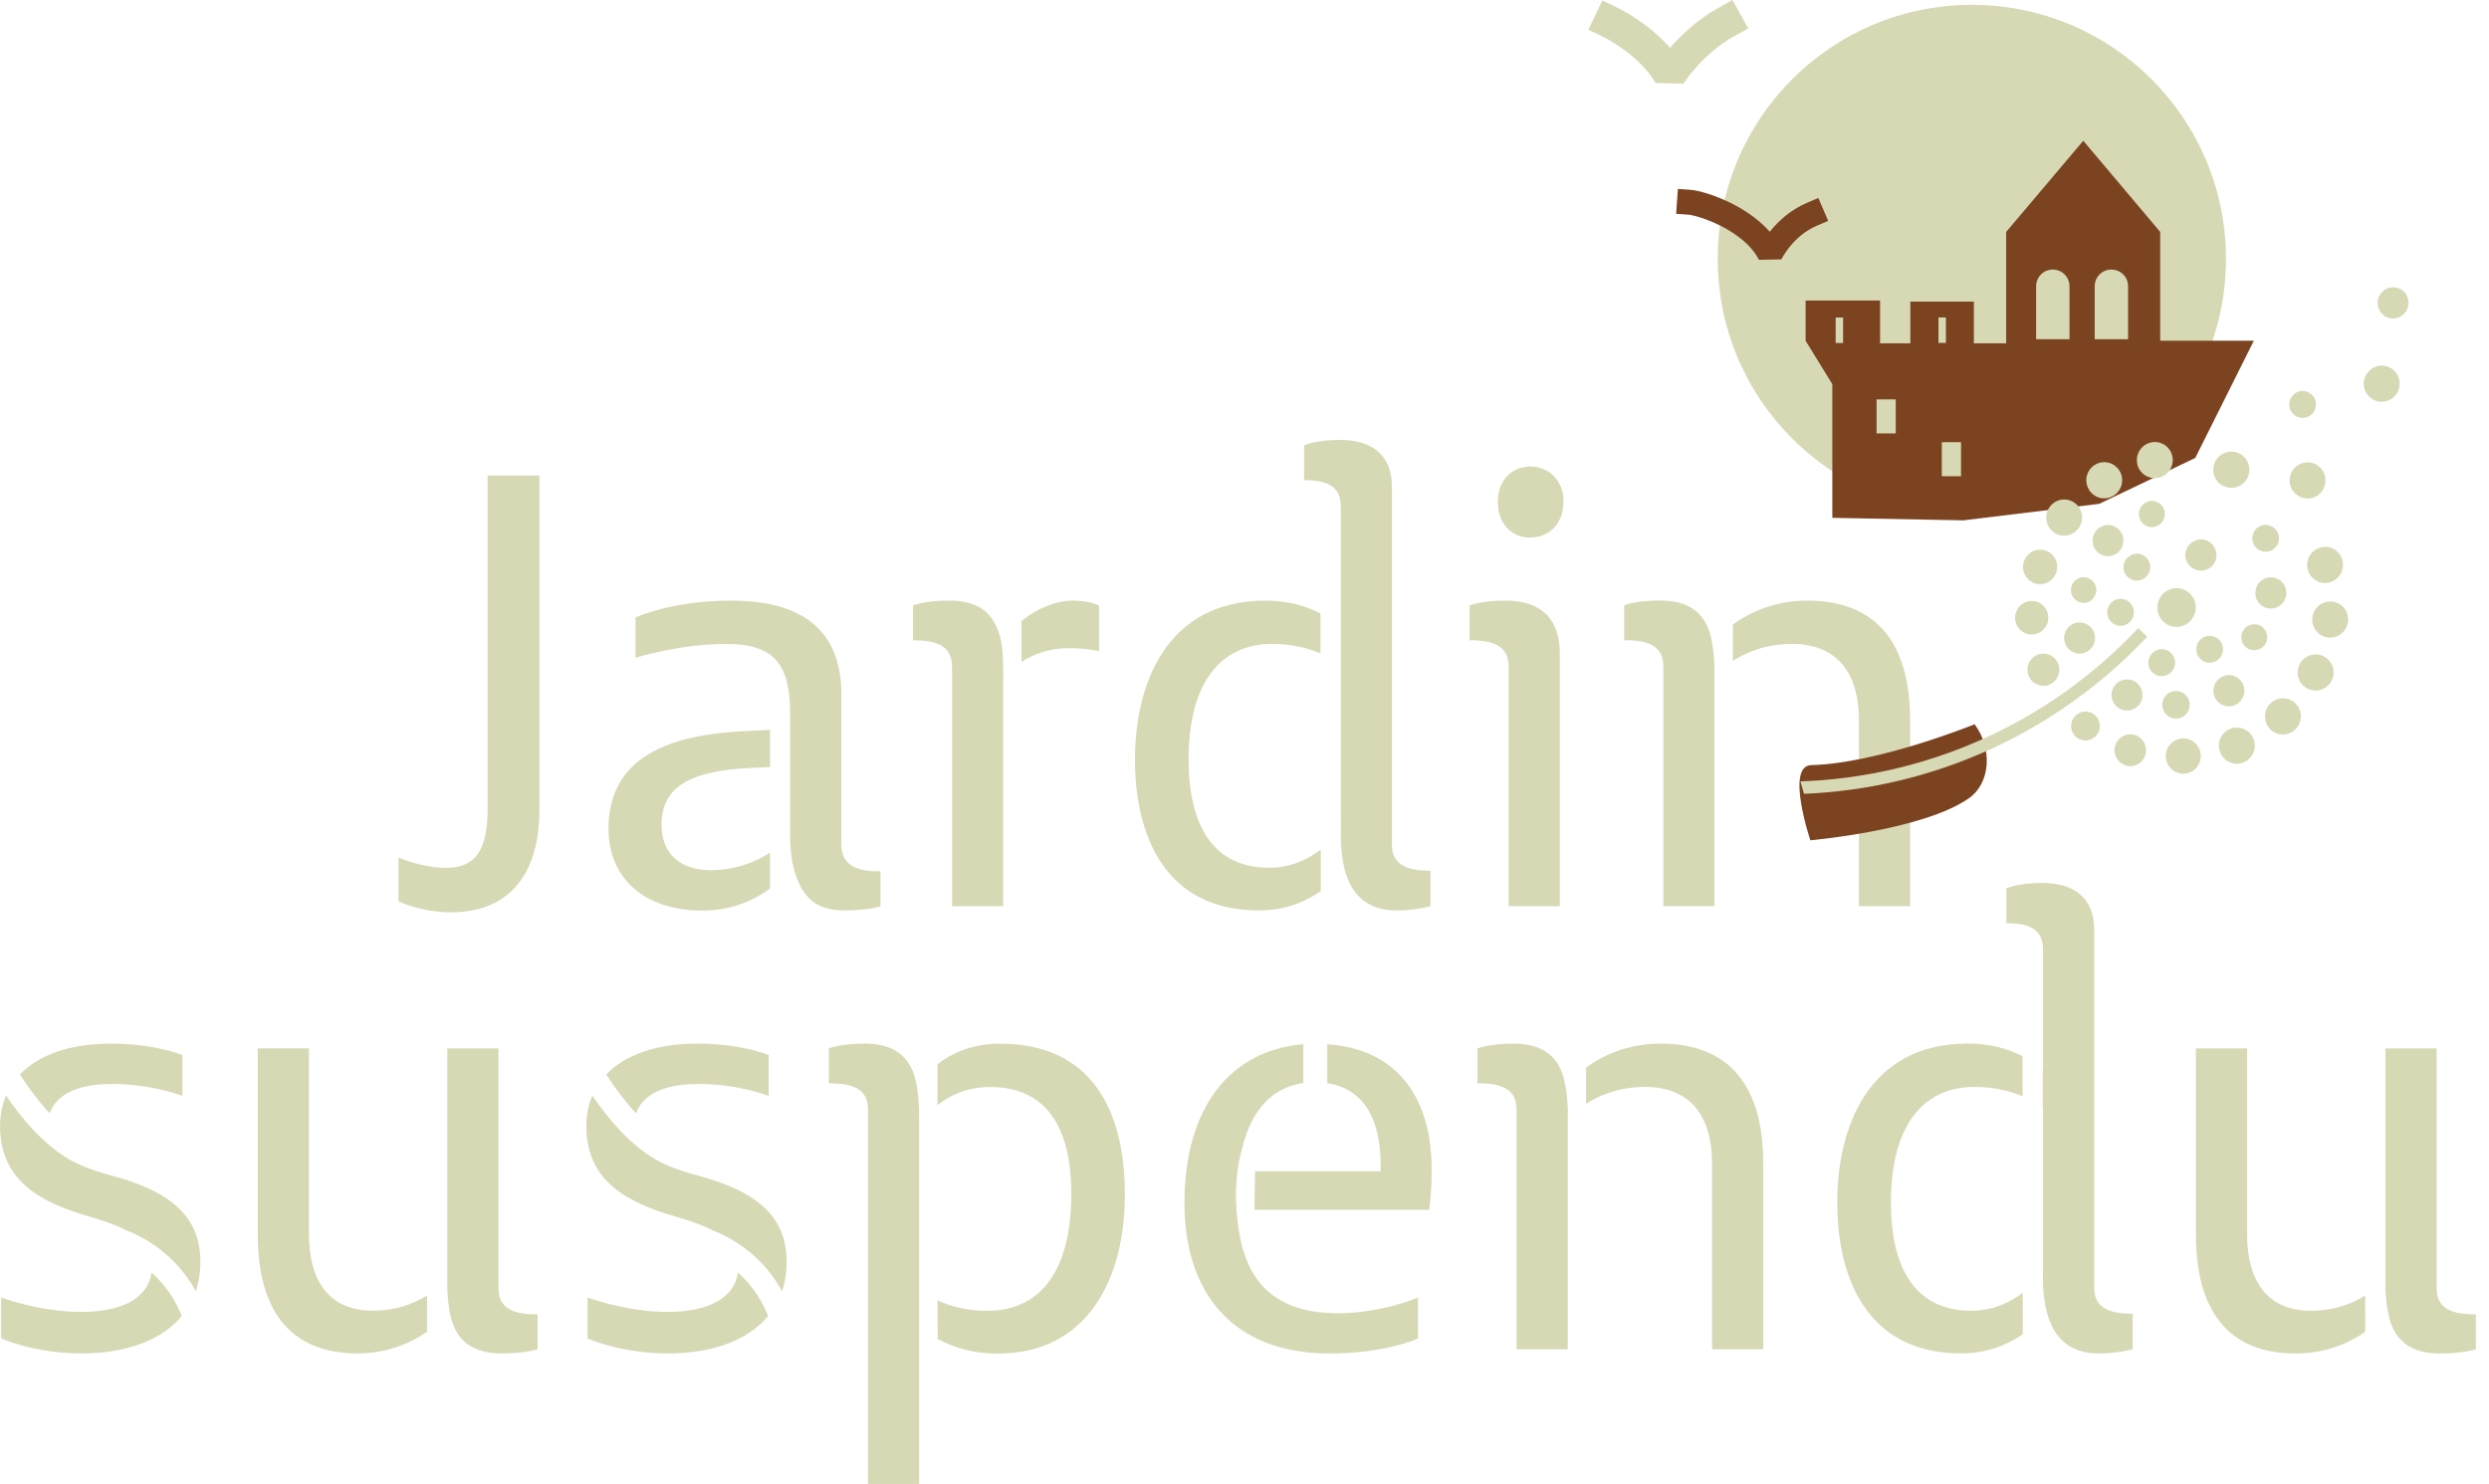 <svg width="166" height="99" viewBox="0 0 166 99" fill="none" xmlns="http://www.w3.org/2000/svg">
<g clip-path="url(#clip0_26_2141)">
<path d="M144.067 16.67H133.814V18.406H144.067V16.67Z" fill="#7C4321"/>
<path d="M26.577 60.139V57.212C26.577 57.212 28.141 57.896 29.75 57.896C31.675 57.896 32.521 56.772 32.521 53.961V31.725H35.972V54.039C35.972 58.453 33.846 60.863 30.072 60.863C28.146 60.863 26.582 60.139 26.582 60.139H26.577Z" fill="#D7D8B4"/>
<path d="M100.62 44.482C100.62 43.236 99.818 42.796 98.41 42.718H98.009V40.392C98.009 40.392 98.772 40.069 100.419 40.069C102.467 40.069 104.031 40.993 104.031 43.642V60.456H100.62V44.482ZM99.896 33.49C99.896 32.004 100.859 31.124 102.061 31.124C103.263 31.124 104.271 32.009 104.271 33.451C104.271 34.976 103.308 35.861 102.022 35.861C100.859 35.861 99.896 34.976 99.896 33.495V33.49Z" fill="#D7D8B4"/>
<path d="M66.907 45.289C66.907 45.289 66.935 43.625 66.79 42.879C66.351 40.631 64.981 40.069 63.301 40.069C61.62 40.069 60.891 40.392 60.891 40.392V42.718H60.968C62.572 42.718 63.495 43.158 63.495 44.482V60.456H66.907V45.284V45.289Z" fill="#D7D8B4"/>
<path d="M71.527 40.069C70.558 40.069 69.284 40.486 68.126 41.438V44.154C68.939 43.631 69.985 43.241 71.288 43.241C72.49 43.241 73.297 43.442 73.297 43.442V40.392C73.297 40.392 72.696 40.069 71.532 40.069H71.527Z" fill="#D7D8B4"/>
<path d="M51.356 56.883C50.46 57.468 49.119 58.052 47.371 58.052C45.484 58.052 44.121 57.05 44.121 55.041C44.121 52.714 45.646 51.429 50.098 51.228L51.356 51.172V48.69L49.497 48.785C43.959 49.069 40.586 50.911 40.586 55.286C40.586 58.575 42.952 60.746 46.848 60.746C48.801 60.746 50.276 60.072 51.356 59.271V56.883Z" fill="#D7D8B4"/>
<path d="M58.525 58.13C57 58.13 56.115 57.607 56.115 56.365V46.33C56.115 42.117 53.588 40.069 48.768 40.069C44.794 40.069 42.384 41.193 42.384 41.193V43.881C42.384 43.881 45.312 42.957 48.445 42.957C51.818 42.957 52.698 44.521 52.698 47.655V48.618V51.106V55.72C52.698 55.72 52.698 55.72 52.698 55.725C52.698 56.143 52.72 57 52.904 57.807C53.466 60.056 54.59 60.735 56.315 60.735C58.041 60.735 58.725 60.451 58.725 60.451V58.124H58.525V58.13Z" fill="#D7D8B4"/>
<path d="M28.48 86.427C27.657 86.944 26.449 87.44 24.857 87.44C21.968 87.44 20.605 85.475 20.605 82.341V69.941H17.193V82.341C17.193 87.356 19.28 90.289 23.855 90.289C25.898 90.289 27.451 89.56 28.48 88.848V86.427Z" fill="#D7D8B4"/>
<path d="M35.655 87.685C34.13 87.646 33.245 87.245 33.245 85.92V69.946H29.833V85.28V85.353C29.833 85.353 29.788 86.427 29.989 87.495L29.994 87.484C30.022 87.685 30.067 87.868 30.117 88.046C30.139 88.13 30.167 88.208 30.195 88.286C30.668 89.649 31.781 90.289 33.445 90.289C35.109 90.289 35.855 90.006 35.855 90.006V87.679H35.655V87.685Z" fill="#D7D8B4"/>
<path d="M157.742 86.432C156.918 86.95 155.711 87.445 154.119 87.445C151.23 87.445 149.866 85.481 149.866 82.347V69.946H146.455V82.347C146.455 87.362 148.542 90.295 153.117 90.295C155.16 90.295 156.707 89.571 157.742 88.853V86.432Z" fill="#D7D8B4"/>
<path d="M164.916 87.685C163.391 87.646 162.506 87.245 162.506 85.92V69.946H159.095V85.28C159.095 85.28 159.095 85.28 159.095 85.286V85.336C159.095 85.336 159.05 86.421 159.256 87.495L159.262 87.49C159.289 87.674 159.334 87.84 159.373 88.002C159.412 88.135 159.451 88.269 159.501 88.391C159.996 89.683 161.087 90.295 162.712 90.295C164.338 90.295 165.122 90.011 165.122 90.011V87.685H164.922H164.916Z" fill="#D7D8B4"/>
<path d="M134.905 86.243C134.098 86.855 132.946 87.445 131.488 87.445C127.954 87.445 126.111 84.918 126.111 80.221C126.111 75.284 128.115 72.512 131.688 72.512C133.063 72.512 134.132 72.813 134.894 73.135V70.469C133.965 69.985 132.763 69.618 131.243 69.618C124.62 69.618 122.533 75.195 122.533 80.215C122.533 85.236 124.497 90.289 130.803 90.289C132.596 90.289 133.959 89.666 134.905 89.009V86.237V86.243Z" fill="#D7D8B4"/>
<path d="M142.08 87.646C140.594 87.607 139.67 87.206 139.67 85.92V62.037C139.67 59.788 138.184 58.904 136.219 58.904C134.571 58.904 133.809 59.265 133.809 59.265V61.592H134.009C135.412 61.631 136.258 62.032 136.258 63.356V71.382C136.258 71.382 136.247 71.371 136.241 71.365V73.892L136.258 73.909V84.868C136.258 84.868 136.258 84.874 136.252 84.879V84.952C136.252 84.952 136.191 86.304 136.497 87.484V87.479C136.982 89.443 138.223 90.289 139.948 90.289C141.351 90.289 142.236 90.006 142.236 90.006V87.64H142.074L142.08 87.646Z" fill="#D7D8B4"/>
<path d="M114.351 44.443C114.351 44.677 114.345 43.815 114.189 42.918C114.156 42.696 114.111 42.495 114.056 42.301C114.045 42.262 114.033 42.228 114.022 42.189C113.566 40.731 112.436 40.063 110.733 40.063C109.03 40.063 108.323 40.386 108.323 40.386V42.712H108.607C110.093 42.751 110.933 43.197 110.933 44.477V60.451H114.345V45.117V44.438L114.351 44.443Z" fill="#D7D8B4"/>
<path d="M120.529 40.069C118.302 40.069 116.638 40.892 115.575 41.66V44.087C116.438 43.531 117.751 42.957 119.527 42.957C122.538 42.957 123.98 44.922 123.98 48.056V60.456H127.392V48.056C127.392 42.996 125.226 40.069 120.529 40.069Z" fill="#D7D8B4"/>
<path d="M104.566 73.965C104.566 74.198 104.56 73.353 104.41 72.462L104.399 72.473C104.115 70.508 102.913 69.623 100.948 69.623C99.301 69.623 98.538 69.946 98.538 69.946V72.273H98.822C100.308 72.312 101.148 72.757 101.148 74.037V90.011H104.56V74.677C104.56 74.677 104.56 74.672 104.566 74.672V73.965Z" fill="#D7D8B4"/>
<path d="M110.738 69.623C108.512 69.623 106.853 70.447 105.785 71.21V73.636C106.648 73.08 107.961 72.512 109.731 72.512C112.742 72.512 114.184 74.477 114.184 77.61V90.011H117.596V77.61C117.596 72.551 115.43 69.623 110.733 69.623H110.738Z" fill="#D7D8B4"/>
<path d="M44.048 77.527C43.987 77.493 43.926 77.466 43.864 77.432C43.92 77.466 43.987 77.493 44.048 77.527Z" fill="#D7D8B4"/>
<path d="M52.158 86.137C52.358 85.547 52.464 84.896 52.464 84.189C52.464 81.34 50.738 79.531 46.486 78.412C45.673 78.195 44.994 77.961 44.421 77.705C44.293 77.649 44.171 77.588 44.048 77.527C43.987 77.493 43.926 77.466 43.864 77.432C42.1 76.464 40.592 74.683 39.501 73.091C39.245 73.703 39.106 74.377 39.106 75.122C39.106 78.896 41.994 80.26 45.005 81.145C46.074 81.451 46.892 81.751 47.51 82.069C50.048 83.076 51.44 84.818 52.158 86.143V86.137Z" fill="#D7D8B4"/>
<path d="M49.213 84.891C48.985 86.571 47.288 87.523 44.521 87.523C41.755 87.523 39.184 86.56 39.184 86.56V89.288C39.184 89.288 41.349 90.289 44.56 90.289C47.493 90.289 49.865 89.427 51.223 87.807C50.994 87.178 50.421 85.965 49.208 84.891H49.213Z" fill="#D7D8B4"/>
<path d="M46.531 72.312C49.302 72.312 51.267 73.113 51.267 73.113V70.386C51.267 70.386 49.458 69.623 46.531 69.623C43.787 69.623 41.688 70.364 40.43 71.683C40.993 72.551 41.672 73.469 42.423 74.276C42.818 73.124 44.104 72.317 46.531 72.317V72.312Z" fill="#D7D8B4"/>
<path d="M13.057 86.137C13.258 85.547 13.364 84.896 13.364 84.189C13.364 81.34 11.638 79.531 7.386 78.412C6.573 78.195 5.894 77.961 5.321 77.705C5.193 77.649 5.07 77.588 4.948 77.527C4.887 77.493 4.826 77.466 4.764 77.432C3 76.464 1.492 74.683 0.401 73.091C0.145 73.703 0.006 74.377 0.006 75.122C0.006 78.896 2.894 80.26 5.905 81.145C6.974 81.451 7.792 81.751 8.41 82.069C10.948 83.076 12.339 84.818 13.057 86.143V86.137Z" fill="#D7D8B4"/>
<path d="M10.108 84.891C9.879 86.571 8.182 87.523 5.416 87.523C2.649 87.523 0.078 86.56 0.078 86.56V89.288C0.078 89.288 2.243 90.289 5.455 90.289C8.388 90.289 10.759 89.427 12.117 87.807C11.889 87.178 11.315 85.965 10.102 84.891H10.108Z" fill="#D7D8B4"/>
<path d="M7.425 72.312C10.197 72.312 12.161 73.113 12.161 73.113V70.386C12.161 70.386 10.352 69.623 7.425 69.623C4.681 69.623 2.583 70.364 1.325 71.683C1.887 72.551 2.566 73.469 3.317 74.276C3.712 73.124 4.998 72.317 7.425 72.317V72.312Z" fill="#D7D8B4"/>
<path d="M44.421 77.705C44.293 77.649 44.165 77.588 44.048 77.527C44.171 77.588 44.299 77.649 44.421 77.705Z" fill="#D7D8B4"/>
<path d="M79.269 50.666C79.269 45.729 81.273 42.957 84.846 42.957C86.226 42.957 87.301 43.263 88.069 43.586V40.926C87.134 40.442 85.931 40.069 84.406 40.069C77.783 40.069 75.696 45.646 75.696 50.666C75.696 55.687 77.66 60.74 83.967 60.74C85.77 60.74 87.139 60.111 88.085 59.449V56.677C87.278 57.295 86.121 57.891 84.651 57.891C81.117 57.891 79.275 55.364 79.275 50.666H79.269Z" fill="#D7D8B4"/>
<path d="M95.243 58.091C93.757 58.052 92.833 57.651 92.833 56.365V32.482C92.833 30.234 91.347 29.349 89.382 29.349C87.735 29.349 86.972 29.711 86.972 29.711V32.037H87.173C88.575 32.076 89.421 32.477 89.421 33.801V41.828V44.354V54.195H89.427V55.436C89.427 55.436 89.371 56.755 89.66 57.924C90.145 59.889 91.386 60.735 93.111 60.735C94.514 60.735 95.399 60.451 95.399 60.451V58.085H95.237L95.243 58.091Z" fill="#D7D8B4"/>
<path d="M82.57 81.724C82.269 79.475 82.503 77.789 82.842 76.614C83.471 73.993 84.891 72.54 86.922 72.251V69.662C82.08 70.063 78.996 73.853 78.996 80.26C78.996 86.16 82.13 90.295 88.67 90.295C92.443 90.295 94.57 89.293 94.57 89.293V86.566C94.57 86.566 92.121 87.612 89.232 87.612C85.197 87.612 83.043 85.659 82.575 81.729L82.57 81.724Z" fill="#D7D8B4"/>
<path d="M88.519 69.657V72.262C90.946 72.629 92.187 74.694 92.076 78.139H83.705L83.666 80.711H95.321C95.321 80.711 95.482 79.664 95.482 77.983C95.482 73.508 93.395 69.985 88.514 69.668L88.519 69.657Z" fill="#D7D8B4"/>
<path d="M61.297 75.084V73.937C61.297 74.171 61.297 73.347 61.141 72.473C61.113 72.267 61.069 72.078 61.019 71.894C61.002 71.839 60.985 71.777 60.968 71.722C60.918 71.555 60.857 71.404 60.785 71.26C60.751 71.198 60.718 71.137 60.679 71.082C60.679 71.082 60.679 71.076 60.679 71.07C60.111 70.091 59.104 69.623 57.69 69.623C56.043 69.623 55.28 69.946 55.28 69.946V72.273H55.481C57.006 72.312 57.891 72.712 57.891 74.037V99H61.302V88.486V86.076V75.078L61.297 75.084Z" fill="#D7D8B4"/>
<path d="M66.713 69.623C64.798 69.623 63.429 70.297 62.527 70.993V73.725C63.301 73.108 64.453 72.518 66.033 72.518C69.768 72.518 71.449 75.167 71.449 79.664C71.449 84.763 69.401 87.451 65.828 87.451C64.475 87.451 63.395 87.145 62.527 86.755L62.544 89.326C63.534 89.866 64.831 90.301 66.551 90.301C72.49 90.301 75.022 85.364 75.022 79.703C75.022 74.043 72.774 69.629 66.713 69.629V69.623Z" fill="#D7D8B4"/>
<path d="M131.694 48.317C131.694 48.317 125.265 50.933 120.796 51.044C119.065 51.089 120.74 56.059 120.74 56.059C120.74 56.059 128.299 55.392 131.338 53.237C132.718 52.258 132.924 49.981 131.694 48.317Z" fill="#7C4321"/>
<path d="M131.51 34.219C140.87 34.219 148.458 26.631 148.458 17.271C148.458 7.911 140.87 0.323 131.51 0.323C122.15 0.323 114.562 7.911 114.562 17.271C114.562 26.631 122.15 34.219 131.51 34.219Z" fill="#D7D8B4"/>
<path d="M122.204 33.078V25.631L120.423 22.731V20.427V20.048H123.011H125.388V22.904H133.798V15.473L138.941 9.39L144.072 15.473V22.731H150.317L146.41 30.551L140.004 33.612L130.942 34.714L122.204 34.547V33.078Z" fill="#7C4321"/>
<path d="M127.408 23.371H131.644V20.121H127.408V23.371Z" fill="#7C4321"/>
<path d="M125.154 28.915H126.434V26.644H125.154V28.915Z" fill="#D7D8B4"/>
<path d="M129.506 31.77H130.787V29.499H129.506V31.77Z" fill="#D7D8B4"/>
<path d="M143.199 42.479C142.998 42.289 142.798 42.1 142.603 41.905C136.586 48.312 128.443 51.84 120.078 52.13C120.156 52.403 120.239 52.681 120.317 52.959C128.816 52.608 137.076 48.996 143.199 42.479Z" fill="#D7D8B4"/>
<path d="M138.813 40.208C139.275 40.291 139.714 39.98 139.798 39.512C139.881 39.044 139.575 38.599 139.113 38.521C138.651 38.438 138.211 38.749 138.128 39.217C138.128 39.217 138.128 39.239 138.128 39.245C138.061 39.701 138.367 40.13 138.818 40.208H138.813Z" fill="#D7D8B4"/>
<path d="M137.744 42.968C137.961 43.497 138.568 43.748 139.091 43.525C139.614 43.302 139.865 42.69 139.642 42.161C139.425 41.633 138.818 41.382 138.295 41.605C137.95 41.755 137.722 42.067 137.672 42.423C137.644 42.601 137.672 42.79 137.744 42.968Z" fill="#D7D8B4"/>
<path d="M139.887 36.829C140.304 37.219 140.955 37.191 141.345 36.768C141.729 36.345 141.707 35.688 141.289 35.299C140.872 34.909 140.221 34.937 139.831 35.36C139.681 35.521 139.597 35.716 139.57 35.922C139.525 36.251 139.631 36.59 139.892 36.835L139.887 36.829Z" fill="#D7D8B4"/>
<path d="M141.273 47.221C141.74 47.544 142.386 47.427 142.709 46.954C143.032 46.48 142.915 45.829 142.447 45.507C141.98 45.184 141.334 45.301 141.011 45.774C140.917 45.913 140.861 46.063 140.839 46.219C140.783 46.597 140.939 46.993 141.273 47.221Z" fill="#D7D8B4"/>
<path d="M142.675 34.514C142.798 34.981 143.271 35.26 143.733 35.137C144.195 35.015 144.473 34.536 144.356 34.069C144.234 33.601 143.761 33.323 143.299 33.445C142.948 33.54 142.703 33.829 142.659 34.169C142.642 34.28 142.647 34.397 142.675 34.514Z" fill="#D7D8B4"/>
<path d="M144.212 46.987C144.195 47.493 144.59 47.922 145.096 47.939C145.603 47.956 146.02 47.555 146.037 47.048C146.054 46.542 145.659 46.113 145.152 46.096C144.679 46.08 144.284 46.43 144.217 46.887C144.217 46.92 144.211 46.954 144.206 46.987H144.212Z" fill="#D7D8B4"/>
<path d="M146.466 38.02C146.466 38.02 146.466 38.02 146.471 38.02C147.011 38.199 147.596 37.904 147.774 37.352C147.952 36.807 147.657 36.217 147.117 36.039C147.117 36.039 147.117 36.039 147.106 36.039C146.566 35.861 145.981 36.161 145.803 36.707C145.781 36.768 145.77 36.824 145.759 36.885C145.692 37.375 145.976 37.859 146.46 38.015L146.466 38.02Z" fill="#D7D8B4"/>
<path d="M147.768 46.62C148.058 47.115 148.692 47.271 149.182 46.976C149.672 46.681 149.833 46.041 149.538 45.545C149.249 45.05 148.614 44.894 148.124 45.189C147.846 45.356 147.673 45.64 147.629 45.941C147.596 46.169 147.64 46.408 147.763 46.62H147.768Z" fill="#D7D8B4"/>
<path d="M158.8 20.861C159.156 21.306 159.807 21.373 160.252 21.011C160.698 20.649 160.764 19.993 160.408 19.547C160.052 19.102 159.401 19.035 158.955 19.397C158.744 19.57 158.616 19.809 158.583 20.059C158.544 20.338 158.616 20.627 158.8 20.861Z" fill="#D7D8B4"/>
<path d="M149.961 43.291C150.39 43.503 150.907 43.325 151.119 42.896C151.33 42.462 151.158 41.944 150.729 41.733C150.301 41.521 149.783 41.699 149.572 42.128C149.527 42.212 149.505 42.301 149.488 42.39C149.438 42.751 149.616 43.119 149.961 43.291Z" fill="#D7D8B4"/>
<path d="M150.423 39.673C150.484 40.247 150.996 40.653 151.564 40.592C152.132 40.525 152.538 40.013 152.477 39.44C152.416 38.866 151.904 38.46 151.336 38.521C150.857 38.577 150.49 38.95 150.429 39.412C150.417 39.495 150.417 39.584 150.429 39.673H150.423Z" fill="#D7D8B4"/>
<path d="M140.555 41.037C140.655 41.521 141.128 41.833 141.607 41.733C142.085 41.627 142.397 41.154 142.297 40.664C142.197 40.18 141.724 39.868 141.245 39.968C140.866 40.052 140.599 40.358 140.544 40.725C140.527 40.826 140.532 40.931 140.555 41.037Z" fill="#D7D8B4"/>
<path d="M141.852 38.438C142.18 38.805 142.742 38.839 143.109 38.505C143.477 38.171 143.51 37.603 143.182 37.236C142.853 36.868 142.291 36.835 141.924 37.169C141.763 37.319 141.662 37.508 141.634 37.714C141.601 37.965 141.668 38.232 141.852 38.438Z" fill="#D7D8B4"/>
<path d="M143.894 45.061C144.362 45.217 144.863 44.961 145.019 44.488C145.174 44.015 144.918 43.508 144.451 43.352C143.983 43.197 143.482 43.453 143.327 43.926C143.31 43.976 143.299 44.032 143.288 44.082C143.226 44.505 143.477 44.922 143.889 45.061H143.894Z" fill="#D7D8B4"/>
<path d="M153.289 27.835C153.757 27.991 154.264 27.735 154.414 27.262C154.57 26.788 154.314 26.282 153.846 26.126C153.379 25.97 152.878 26.232 152.722 26.705C152.705 26.755 152.694 26.811 152.688 26.861C152.627 27.284 152.878 27.701 153.295 27.84L153.289 27.835Z" fill="#D7D8B4"/>
<path d="M146.705 43.915C147.033 44.288 147.596 44.315 147.963 43.987C148.33 43.659 148.364 43.085 148.035 42.718C147.707 42.351 147.145 42.317 146.777 42.646C146.616 42.79 146.516 42.985 146.488 43.191C146.455 43.442 146.521 43.709 146.705 43.915Z" fill="#D7D8B4"/>
<path d="M150.234 36.095C150.334 36.579 150.807 36.891 151.286 36.79C151.77 36.69 152.076 36.212 151.976 35.727C151.876 35.243 151.403 34.931 150.924 35.032C150.545 35.109 150.273 35.421 150.223 35.788C150.206 35.889 150.212 35.994 150.234 36.1V36.095Z" fill="#D7D8B4"/>
<path d="M135.757 38.928C136.364 39.095 136.993 38.738 137.16 38.126C137.326 37.514 136.976 36.879 136.369 36.712C135.762 36.545 135.134 36.902 134.967 37.514C134.955 37.564 134.944 37.614 134.933 37.664C134.855 38.226 135.2 38.777 135.757 38.933V38.928Z" fill="#D7D8B4"/>
<path d="M134.399 41.321C134.46 41.939 135 42.384 135.607 42.323C136.219 42.262 136.664 41.716 136.603 41.098C136.542 40.486 136.002 40.035 135.395 40.096C134.878 40.147 134.477 40.553 134.404 41.054C134.393 41.143 134.388 41.232 134.399 41.321Z" fill="#D7D8B4"/>
<path d="M136.948 35.493C137.477 35.894 138.228 35.783 138.623 35.249C139.019 34.714 138.913 33.957 138.384 33.562C137.855 33.161 137.104 33.273 136.709 33.807C136.586 33.974 136.508 34.163 136.481 34.358C136.419 34.781 136.586 35.221 136.948 35.493Z" fill="#D7D8B4"/>
<path d="M135.328 45.161C135.596 45.69 136.236 45.902 136.759 45.635C137.282 45.367 137.494 44.722 137.232 44.193C136.965 43.664 136.325 43.453 135.802 43.72C135.479 43.887 135.273 44.193 135.228 44.527C135.2 44.738 135.228 44.956 135.334 45.161H135.328Z" fill="#D7D8B4"/>
<path d="M139.325 32.683C139.675 33.245 140.416 33.417 140.972 33.061C141.534 32.705 141.701 31.959 141.351 31.397C141 30.835 140.26 30.662 139.703 31.019C139.391 31.213 139.202 31.531 139.152 31.87C139.113 32.143 139.169 32.427 139.325 32.677V32.683Z" fill="#D7D8B4"/>
<path d="M138.445 49.152C138.835 49.508 139.442 49.475 139.798 49.08C140.154 48.685 140.121 48.072 139.731 47.716C139.341 47.36 138.735 47.393 138.378 47.788C138.245 47.939 138.167 48.117 138.139 48.301C138.095 48.607 138.2 48.929 138.445 49.152Z" fill="#D7D8B4"/>
<path d="M142.536 30.924C142.659 31.581 143.288 32.004 143.939 31.876C144.59 31.748 145.013 31.113 144.885 30.462C144.763 29.811 144.134 29.382 143.482 29.51C142.97 29.61 142.592 30.033 142.525 30.529C142.508 30.657 142.508 30.79 142.536 30.93V30.924Z" fill="#D7D8B4"/>
<path d="M141.701 51.044C142.241 51.251 142.853 50.978 143.059 50.427C143.265 49.881 142.993 49.269 142.453 49.057C141.913 48.852 141.306 49.124 141.095 49.675C141.067 49.753 141.045 49.826 141.033 49.904C140.967 50.382 141.234 50.861 141.701 51.039V51.044Z" fill="#D7D8B4"/>
<path d="M148.592 32.521C148.592 32.521 148.597 32.521 148.603 32.521H148.609C149.26 32.644 149.883 32.204 150 31.553C150.117 30.896 149.688 30.267 149.043 30.15C149.043 30.15 149.037 30.15 149.032 30.15C149.032 30.15 149.026 30.15 149.02 30.15C148.369 30.033 147.746 30.468 147.629 31.124C147.629 31.124 147.629 31.158 147.623 31.169C147.534 31.809 147.957 32.41 148.592 32.521Z" fill="#D7D8B4"/>
<path d="M144.445 50.443C144.445 51.095 144.974 51.618 145.614 51.618C146.26 51.618 146.783 51.084 146.777 50.432C146.777 49.781 146.249 49.258 145.609 49.263C145.019 49.263 144.534 49.709 144.456 50.276C144.451 50.332 144.445 50.388 144.445 50.449V50.443Z" fill="#D7D8B4"/>
<path d="M158.215 26.627C158.777 26.972 159.512 26.794 159.863 26.226C160.208 25.659 160.035 24.913 159.473 24.568C158.911 24.217 158.176 24.401 157.826 24.968C157.737 25.113 157.681 25.269 157.659 25.43C157.592 25.892 157.798 26.371 158.215 26.627Z" fill="#D7D8B4"/>
<path d="M148.069 50.187C148.308 50.805 149.004 51.111 149.622 50.866C150.234 50.621 150.54 49.92 150.295 49.302C150.056 48.685 149.36 48.379 148.742 48.623C148.325 48.79 148.052 49.163 147.996 49.581C147.968 49.781 147.991 49.987 148.069 50.193V50.187Z" fill="#D7D8B4"/>
<path d="M152.95 32.783C153.351 33.312 154.102 33.412 154.625 33.011C155.148 32.605 155.254 31.848 154.853 31.319C154.453 30.79 153.701 30.69 153.178 31.091C152.917 31.291 152.761 31.581 152.716 31.881C152.672 32.187 152.744 32.516 152.95 32.783Z" fill="#D7D8B4"/>
<path d="M151.375 48.612C151.82 49.102 152.577 49.135 153.067 48.679C153.551 48.228 153.584 47.466 153.139 46.976C152.694 46.486 151.937 46.453 151.447 46.909C151.236 47.104 151.108 47.36 151.074 47.627C151.024 47.972 151.124 48.334 151.375 48.612Z" fill="#D7D8B4"/>
<path d="M153.918 38.026C154.102 38.666 154.764 39.033 155.399 38.844C156.033 38.655 156.401 37.987 156.217 37.347C156.033 36.707 155.371 36.34 154.737 36.529C154.269 36.668 153.946 37.063 153.885 37.52C153.863 37.681 153.874 37.853 153.918 38.026Z" fill="#D7D8B4"/>
<path d="M153.907 45.946C154.497 46.241 155.215 45.991 155.51 45.395C155.8 44.8 155.56 44.076 154.965 43.781C154.375 43.486 153.657 43.736 153.362 44.332C153.306 44.449 153.267 44.571 153.25 44.694C153.178 45.195 153.429 45.707 153.907 45.946Z" fill="#D7D8B4"/>
<path d="M154.219 41.226C154.158 41.889 154.642 42.473 155.304 42.534C155.961 42.59 156.545 42.1 156.601 41.438C156.662 40.776 156.178 40.191 155.516 40.13C154.881 40.074 154.314 40.531 154.225 41.165C154.225 41.165 154.225 41.21 154.219 41.226Z" fill="#D7D8B4"/>
<path d="M146.431 40.708C146.531 40.002 146.044 39.349 145.344 39.25C144.644 39.151 143.996 39.644 143.896 40.35C143.796 41.056 144.283 41.709 144.983 41.807C145.683 41.906 146.332 41.414 146.431 40.708Z" fill="#D7D8B4"/>
<path d="M112.675 13.492C113.455 13.547 116.844 14.594 118.052 16.954C118.052 16.954 118.904 15.122 120.835 14.299" stroke="#7C4321" stroke-width="1.664" stroke-linecap="square" stroke-linejoin="bevel"/>
<path d="M107.377 1.475C107.377 1.475 110.104 2.777 111.356 5.009C111.356 5.009 112.72 2.816 115.124 1.475" stroke="#D7D8B4" stroke-width="2.165" stroke-linecap="square" stroke-linejoin="bevel"/>
<path d="M122.922 21.184H122.427V22.881H122.922V21.184Z" fill="#D7D8B4"/>
<path d="M129.779 21.178H129.284V22.876H129.779V21.178Z" fill="#D7D8B4"/>
<path d="M138.022 19.096C138.022 18.482 137.524 17.983 136.909 17.983C136.294 17.983 135.796 18.482 135.796 19.096V23.544C135.796 24.158 136.294 24.657 136.909 24.657C137.524 24.657 138.022 24.158 138.022 23.544V19.096Z" fill="#D7D8B4"/>
<path d="M141.93 19.096C141.93 18.482 141.431 17.983 140.816 17.983C140.202 17.983 139.703 18.482 139.703 19.096V23.544C139.703 24.158 140.202 24.657 140.816 24.657C141.431 24.657 141.93 24.158 141.93 23.544V19.096Z" fill="#D7D8B4"/>
<path d="M135.406 27.245H142.564V22.631H135.406V27.245Z" fill="#7C4321"/>
</g>
<defs>
<clipPath id="clip0_26_2141">
<rect width="165.117" height="99" fill="white"/>
</clipPath>
</defs>
</svg>
